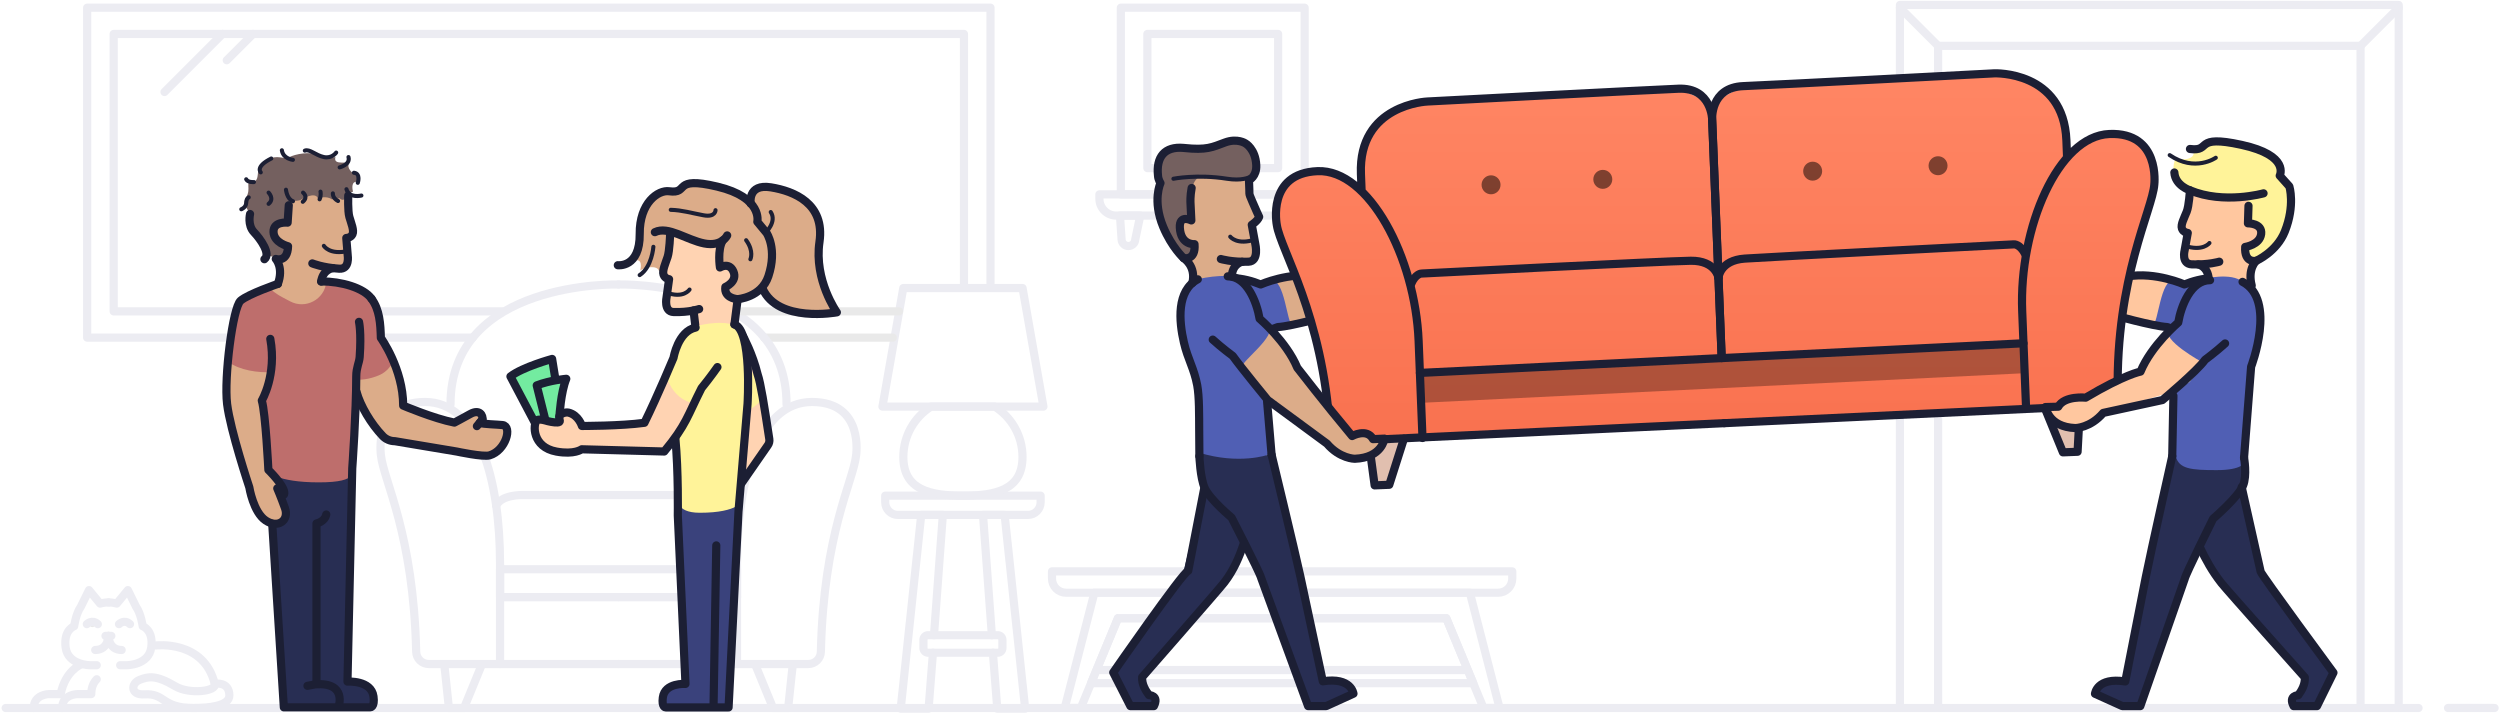<svg width="1006" height="287" viewBox="0 0 1006 287" fill="none" xmlns="http://www.w3.org/2000/svg">
<path d="M2.285 284.903H973.215" stroke="#ECECF2" stroke-width="3.29" stroke-linecap="round" stroke-linejoin="round"/>
<path fill-rule="evenodd" clip-rule="evenodd" d="M449.869 248.77L439.04 274.901H592.82L581.991 248.77H449.869Z" stroke="#ECECF2" stroke-width="3.29" stroke-linecap="round" stroke-linejoin="round"/>
<path fill-rule="evenodd" clip-rule="evenodd" d="M608.534 229.918H423.326V232.842C423.326 235.974 425.865 238.513 428.996 238.513H602.864C605.995 238.513 608.534 235.974 608.534 232.842V229.918Z" stroke="#ECECF2" stroke-width="3.29" stroke-linecap="round" stroke-linejoin="round"/>
<path fill-rule="evenodd" clip-rule="evenodd" d="M596.953 284.873H603.415L591.474 238.513H440.386L428.446 284.873H434.908L449.869 248.77H581.991L596.953 284.873Z" stroke="#ECECF2" stroke-width="3.29" stroke-linecap="round" stroke-linejoin="round"/>
<path d="M442.483 269.63H589.378" stroke="#ECECF2" stroke-width="3.29" stroke-linecap="round" stroke-linejoin="round"/>
<path d="M375.837 255.603L379.398 207.204H370.704L362.439 285.162H373.664L375.417 262.66" stroke="#ECECF2" stroke-width="3.29" stroke-linecap="round" stroke-linejoin="round"/>
<path d="M399.545 262.648L401.3 285.162H412.525L404.26 207.204H395.566L399.126 255.606" stroke="#ECECF2" stroke-width="3.29" stroke-linecap="round" stroke-linejoin="round"/>
<path fill-rule="evenodd" clip-rule="evenodd" d="M418.753 199.46H356.209V202.124C356.209 204.918 358.494 207.204 361.287 207.204H413.675C416.467 207.204 418.753 204.918 418.753 202.124V199.46Z" stroke="#ECECF2" stroke-width="3.29" stroke-linecap="round" stroke-linejoin="round"/>
<path fill-rule="evenodd" clip-rule="evenodd" d="M411.479 115.912H363.485L355.094 163.614H419.871L411.479 115.912Z" stroke="#ECECF2" stroke-width="3.29" stroke-linecap="round" stroke-linejoin="round"/>
<path fill-rule="evenodd" clip-rule="evenodd" d="M400.291 163.614H374.672C367.963 167.864 363.506 175.347 363.506 183.876C363.506 197.118 374.24 199.46 387.481 199.46C400.722 199.46 411.456 197.118 411.456 183.876C411.456 175.347 406.999 167.864 400.291 163.614Z" stroke="#ECECF2" stroke-width="3.29" stroke-linecap="round" stroke-linejoin="round"/>
<path fill-rule="evenodd" clip-rule="evenodd" d="M401.499 255.603H373.463C372.428 255.603 371.589 256.442 371.589 257.476V260.786C371.589 261.821 372.428 262.66 373.463 262.66H401.499C402.533 262.66 403.372 261.821 403.372 260.786V257.476C403.372 256.442 402.533 255.603 401.499 255.603Z" stroke="#ECECF2" stroke-width="3.29" stroke-linecap="round" stroke-linejoin="round"/>
<path d="M1003.82 284.886H985.082" stroke="#ECECF2" stroke-width="3.29" stroke-linecap="round" stroke-linejoin="round"/>
<path fill-rule="evenodd" clip-rule="evenodd" d="M526.867 86.75H449.15C445.439 86.75 442.402 83.714 442.402 80.003V78.209H533.614V80.003C533.614 83.714 530.579 86.75 526.867 86.75Z" stroke="#ECECF2" stroke-width="3.29" stroke-linecap="round" stroke-linejoin="round"/>
<path fill-rule="evenodd" clip-rule="evenodd" d="M451.029 78.208H524.989V3.097H451.029V78.208Z" stroke="#ECECF2" stroke-width="3.29" stroke-linecap="round" stroke-linejoin="round"/>
<path fill-rule="evenodd" clip-rule="evenodd" d="M461.703 67.647H514.314V13.66H461.703V67.647Z" stroke="#ECECF2" stroke-width="3.29" stroke-linecap="round" stroke-linejoin="round"/>
<path fill-rule="evenodd" clip-rule="evenodd" d="M521.946 99.006V99.006C523.392 99.006 524.589 97.886 524.686 96.445L525.341 86.75H517.163L519.206 96.445C519.303 97.886 520.502 99.006 521.946 99.006Z" stroke="#E9E9E9" stroke-width="3.29" stroke-linecap="round" stroke-linejoin="round"/>
<path fill-rule="evenodd" clip-rule="evenodd" d="M454.071 99.006V99.006C455.517 99.006 456.714 97.886 456.811 96.445L458.854 86.75H450.677L451.332 96.445C451.428 97.886 452.626 99.006 454.071 99.006Z" stroke="#ECECF2" stroke-width="3.29" stroke-linecap="round" stroke-linejoin="round"/>
<path d="M307.513 135.86H359.271" stroke="#E9E9E9" stroke-width="3.29" stroke-linecap="round" stroke-linejoin="round"/>
<path d="M398.574 115.717V3.097H35.069V135.86H190.272" stroke="#ECECF2" stroke-width="3.29" stroke-linecap="round" stroke-linejoin="round"/>
<path fill-rule="evenodd" clip-rule="evenodd" d="M201.217 240.257H296.575V229.05H201.217V240.257Z" stroke="#ECECF2" stroke-width="3.29" stroke-linecap="round" stroke-linejoin="round"/>
<path d="M178.879 268.306L180.645 284.903H186.708L193.528 268.306" stroke="#ECECF2" stroke-width="3.29" stroke-linecap="round" stroke-linejoin="round"/>
<path d="M248.896 267.2H172.514C169.767 267.2 167.533 265.002 167.471 262.257C166.385 214.71 154.489 193.701 153.318 183.4C153.318 183.4 149.856 161.755 171.067 161.755C192.278 161.755 201.217 192.377 201.217 227.008V240.257H248.896" stroke="#ECECF2" stroke-width="3.29" stroke-linecap="round" stroke-linejoin="round"/>
<path d="M201.217 240.257V267.2" stroke="#ECECF2" stroke-width="3.29" stroke-linecap="round" stroke-linejoin="round"/>
<path d="M248.896 114.47C248.896 114.47 181.287 112.598 181.287 162.706" stroke="#ECECF2" stroke-width="3.29" stroke-linecap="round" stroke-linejoin="round"/>
<path d="M318.914 268.306L317.148 284.903H311.085L304.265 268.306" stroke="#ECECF2" stroke-width="3.29" stroke-linecap="round" stroke-linejoin="round"/>
<path d="M248.896 267.2H325.279C328.026 267.2 330.26 265.002 330.322 262.257C331.408 214.71 343.303 193.701 344.475 183.4C344.475 183.4 347.937 161.755 326.726 161.755C305.515 161.755 296.576 192.377 296.576 227.008V240.257H248.896" stroke="#ECECF2" stroke-width="3.29" stroke-linecap="round" stroke-linejoin="round"/>
<path d="M298.117 203.486C296.059 198.994 287.589 199.199 287.589 199.199H210.205C210.205 199.199 201.734 198.994 199.677 203.486" stroke="#ECECF2" stroke-width="3.29" stroke-linecap="round" stroke-linejoin="round"/>
<path d="M296.574 240.257V267.2" stroke="#ECECF2" stroke-width="3.29" stroke-linecap="round" stroke-linejoin="round"/>
<path d="M248.896 114.47C248.896 114.47 316.505 112.598 316.505 162.706" stroke="#ECECF2" stroke-width="3.29" stroke-linecap="round" stroke-linejoin="round"/>
<path d="M387.899 115.717V13.66H45.744V125.298H202.179" stroke="#ECECF2" stroke-width="3.29" stroke-linecap="round" stroke-linejoin="round"/>
<path d="M298.849 125.297H361.77" stroke="#E9E9E9" stroke-width="3.29" stroke-linecap="round" stroke-linejoin="round"/>
<path d="M89.55 13.659L66.189 37.02" stroke="#ECECF2" stroke-width="3.29" stroke-linecap="round" stroke-linejoin="round"/>
<path d="M101.832 13.659L91.246 24.245" stroke="#ECECF2" stroke-width="3.29" stroke-linecap="round" stroke-linejoin="round"/>
<path d="M43.635 242.408C41.815 242.408 40.283 242.887 40.283 242.887L35.813 237.458L32.528 244.131C30.518 246.945 29.846 251.983 29.846 251.983C29.846 251.983 25.494 253.478 26.4 260.505C27.325 267.686 36.263 267.686 36.263 267.686H38.921" stroke="#ECECF2" stroke-width="3.29" stroke-linecap="round" stroke-linejoin="round"/>
<path d="M43.636 242.408C45.455 242.408 46.987 242.887 46.987 242.887L51.458 237.458L54.743 244.131C56.753 246.945 57.424 251.983 57.424 251.983C57.424 251.983 61.81 253.482 60.87 260.505C59.91 267.686 51.008 267.686 51.008 267.686H48.35" stroke="#ECECF2" stroke-width="3.29" stroke-linecap="round" stroke-linejoin="round"/>
<path fill-rule="evenodd" clip-rule="evenodd" d="M38.376 251.16C38.376 251.83 37.834 252.373 37.163 252.373C36.492 252.373 35.949 251.83 35.949 251.16C35.949 250.49 36.492 249.947 37.163 249.947C37.834 249.947 38.376 250.49 38.376 251.16Z" fill="#E9E9E9"/>
<path d="M42.447 255.882H44.805" stroke="#ECECF2" stroke-width="3.29" stroke-linecap="round" stroke-linejoin="round"/>
<path d="M43.635 255.882C43.635 255.882 43.626 261.556 38.312 261.556" stroke="#ECECF2" stroke-width="3.29" stroke-linecap="round" stroke-linejoin="round"/>
<path d="M43.636 255.882C43.636 255.882 43.645 261.556 48.958 261.556" stroke="#ECECF2" stroke-width="3.29" stroke-linecap="round" stroke-linejoin="round"/>
<path d="M32.672 267.347C32.672 267.347 26.292 269.791 24.411 279.307" stroke="#ECECF2" stroke-width="3.29" stroke-linecap="round" stroke-linejoin="round"/>
<path d="M62.696 259.744C62.696 259.744 82.041 257.355 86.404 275.167" stroke="#ECECF2" stroke-width="3.29" stroke-linecap="round" stroke-linejoin="round"/>
<path d="M47.88 251.16C47.88 251.16 50.002 249.011 52.319 251.16" stroke="#ECECF2" stroke-width="3.29" stroke-linecap="round" stroke-linejoin="round"/>
<path d="M34.935 251.16C34.935 251.16 37.057 249.011 39.373 251.16" stroke="#ECECF2" stroke-width="3.29" stroke-linecap="round" stroke-linejoin="round"/>
<path fill-rule="evenodd" clip-rule="evenodd" d="M86.404 275.167C86.404 275.167 92.225 274.019 92.306 279.823C92.367 284.198 83.519 284.903 77.887 284.903C64.805 284.903 66.782 278.868 57.96 279.405C52.443 279.742 52.65 274.976 56.166 273.587C59.633 272.215 62.697 271.481 70.489 276.125C76.315 279.597 87.545 278.137 86.404 275.167Z" stroke="#ECECF2" stroke-width="3.29" stroke-linecap="round" stroke-linejoin="round"/>
<path d="M24.411 279.307H19.608C19.608 279.307 13.576 279.413 13.576 284.903" stroke="#ECECF2" stroke-width="3.29" stroke-linecap="round" stroke-linejoin="round"/>
<path d="M25.012 284.903C25.012 279.413 31.044 279.308 31.044 279.308H36.728C36.742 276.532 37.619 274.697 38.922 273.327" stroke="#ECECF2" stroke-width="3.29" stroke-linecap="round" stroke-linejoin="round"/>
<path d="M965.241 284.066V2H764.534V284.066" stroke="#ECECF2" stroke-width="3.29" stroke-linecap="round" stroke-linejoin="round"/>
<path d="M779.889 284.066V18.451H949.887V284.066" stroke="#ECECF2" stroke-width="3.29" stroke-linecap="round" stroke-linejoin="round"/>
<path d="M949.887 18.451L965.241 3.097" stroke="#ECECF2" stroke-width="3.29" stroke-linecap="round" stroke-linejoin="round"/>
<path d="M779.889 18.451L764.534 3.097" stroke="#ECECF2" stroke-width="3.29" stroke-linecap="round" stroke-linejoin="round"/>
<path fill-rule="evenodd" clip-rule="evenodd" d="M507.169 134.06C507.169 134.06 504.148 138.638 492.412 130.489C480.677 122.34 484.062 116.077 487.141 114.441C490.221 112.805 495.231 110.695 501.265 112.583C507.301 114.472 513.805 112.877 513.805 112.877L521.964 118.04L522.997 130.743L507.169 134.06Z" fill="#505FB4"/>
<path fill-rule="evenodd" clip-rule="evenodd" d="M554.8 88.99C550.453 91.765 554.172 97.253 554.172 97.253C541.956 108.83 530.392 110.918 530.392 110.918C522.883 109.539 506.68 113.735 511.517 112.873C516.926 111.91 517.949 130.546 519.887 130.406C525.825 129.978 537.655 126.53 537.655 126.53L560.476 109.233C566.185 103.711 572.345 94.863 572.345 94.863C571.131 84.189 561.858 82.425 561.858 82.425L554.8 88.99Z" fill="#DCAC89"/>
<path d="M486.04 116.182C490.154 109.681 501.069 111.868 507.301 114.473C507.301 114.473 518.93 109.288 530.182 111.248C530.182 111.248 536.199 106.416 554.158 97.078C554.158 97.078 550.429 91.438 554.771 88.599L556.853 87.805L559.295 84.069C560.78 81.794 563.794 82.647 566.124 84.042C570.405 86.605 575.445 91.404 569.476 97.971C569.476 97.971 568.151 99.434 562.452 105.09L536.489 126.628C536.489 126.628 519.86 131.309 514.191 131.611C514.191 131.611 509.181 133.563 504.326 134.903" stroke="#1C1F34" stroke-width="3.29" stroke-linecap="round" stroke-linejoin="round"/>
<path fill-rule="evenodd" clip-rule="evenodd" d="M879.15 134.06C879.15 134.06 882.171 138.638 893.907 130.489C905.643 122.34 902.257 116.077 899.178 114.441C896.098 112.805 891.088 110.695 885.053 112.583C879.018 114.472 872.514 112.877 872.514 112.877L864.355 118.04L863.322 130.743L879.15 134.06Z" fill="#505FB4"/>
<path fill-rule="evenodd" clip-rule="evenodd" d="M831.519 88.99C835.867 91.765 832.148 97.253 832.148 97.253C844.364 108.83 855.928 110.918 855.928 110.918C863.436 109.539 879.64 113.735 874.803 112.873C869.394 111.91 868.371 130.546 866.433 130.406C860.495 129.978 848.665 126.53 848.665 126.53L825.844 109.233C820.135 103.711 813.975 94.863 813.975 94.863C815.189 84.189 824.462 82.425 824.462 82.425L831.519 88.99Z" fill="#FFC79F"/>
<path d="M900.279 116.182C896.165 109.681 885.25 111.868 879.018 114.473C879.018 114.473 867.389 109.288 856.136 111.248C856.136 111.248 850.12 106.416 832.161 97.078C832.161 97.078 835.89 91.438 831.548 88.599L829.465 87.805L827.024 84.069C825.539 81.794 822.525 82.647 820.195 84.042C815.914 86.605 810.874 91.404 816.843 97.971C816.843 97.971 818.168 99.434 823.866 105.09L849.83 126.628C849.83 126.628 866.459 131.309 872.128 131.611C872.128 131.611 877.138 133.563 881.993 134.903" stroke="#1C1F34" stroke-width="3.29" stroke-linecap="round" stroke-linejoin="round"/>
<path fill-rule="evenodd" clip-rule="evenodd" d="M866.892 74.265C866.892 74.265 866.166 53.227 848.804 53.922C842.603 54.169 837.308 57.565 832.956 62.171L832.711 56.041C832.1 40.747 819.207 28.845 803.914 29.456L701.483 34.658L688.713 41.599L675.43 35.699L572.999 40.901C557.706 41.513 545.803 54.405 546.415 69.7L546.66 75.829C541.955 71.585 536.406 68.623 530.204 68.87C512.843 69.565 513.797 90.593 513.797 90.593C513.797 90.593 524.967 121.099 529.982 138.435C534.998 155.77 535.149 172.921 535.149 172.921L540.241 177.53L550.707 177.111L578.235 176.011L809.475 164.553L837.003 163.453L847.468 163.035L852.178 158.035C852.178 158.035 850.959 140.926 854.575 123.246C858.192 105.567 866.892 74.265 866.892 74.265Z" fill="url(#paint0_linear_5299_137492)"/>
<g opacity="0.5">
<path fill-rule="evenodd" clip-rule="evenodd" d="M596.181 74.365C596.181 72.257 597.89 70.547 599.998 70.547C602.107 70.547 603.816 72.257 603.816 74.365C603.816 76.474 602.107 78.183 599.998 78.183C597.89 78.183 596.181 76.474 596.181 74.365Z" fill="black" style="mix-blend-mode:soft-light"/>
</g>
<g opacity="0.5">
<path fill-rule="evenodd" clip-rule="evenodd" d="M641.148 72.172C641.148 70.063 642.858 68.354 644.966 68.354C647.075 68.354 648.784 70.063 648.784 72.172C648.784 74.281 647.075 75.99 644.966 75.99C642.858 75.99 641.148 74.281 641.148 72.172Z" fill="black" style="mix-blend-mode:soft-light"/>
</g>
<g opacity="0.5">
<path fill-rule="evenodd" clip-rule="evenodd" d="M725.599 68.882C725.599 66.773 727.308 65.064 729.416 65.064C731.525 65.064 733.234 66.773 733.234 68.882C733.234 70.99 731.525 72.7 729.416 72.7C727.308 72.7 725.599 70.99 725.599 68.882Z" fill="black" style="mix-blend-mode:soft-light"/>
</g>
<g opacity="0.5">
<path fill-rule="evenodd" clip-rule="evenodd" d="M776.05 66.688C776.05 64.579 777.759 62.87 779.868 62.87C781.976 62.87 783.685 64.579 783.685 66.688C783.685 68.797 781.976 70.506 779.868 70.506C777.759 70.506 776.05 68.797 776.05 66.688Z" fill="black" style="mix-blend-mode:soft-light"/>
</g>
<g opacity="0.3">
<path fill-rule="evenodd" clip-rule="evenodd" d="M813.735 137.328L570.854 149.252L571.369 162.126L814.25 150.203L813.735 137.328Z" fill="black" style="mix-blend-mode:soft-light"/>
</g>
<path fill-rule="evenodd" clip-rule="evenodd" d="M550.707 177.111L553.154 195.311L559.045 195.076L564.943 176.542" fill="#E1BFAF"/>
<path fill-rule="evenodd" clip-rule="evenodd" d="M837.003 163.453L836.017 181.79L830.126 182.025L822.767 164.022" fill="#E1BFAF"/>
<path d="M550.707 177.111L553.154 195.311L559.045 195.076L564.943 176.542" stroke="#1C1F34" stroke-width="3.29" stroke-linecap="round" stroke-linejoin="round"/>
<path d="M693.854 170.282L847.468 163.034C850.137 162.928 852.222 160.706 852.176 158.035C851.385 111.79 866.153 84.32 866.891 74.265C866.891 74.265 869.416 53.097 848.804 53.921C828.191 54.745 812.39 91.611 813.735 125.264C814.205 137.042 814.249 138.138 814.249 138.138L692.808 144.1L691.252 105.144L688.977 48.219C688.977 48.219 688.035 35.195 701.497 34.657C714.958 34.119 802.551 29.51 802.551 29.51C802.551 29.51 830.396 28.397 831.518 56.482L831.79 63.309" stroke="#1C1F34" stroke-width="3.29" stroke-linecap="round" stroke-linejoin="round"/>
<path d="M691.518 111.773C691.518 111.773 692.029 104.754 702.076 104.06C712.122 103.366 810.343 98.333 810.343 98.333C810.343 98.333 812.818 98.034 814.992 102.319" stroke="#1C1F34" stroke-width="3.29" stroke-linecap="round" stroke-linejoin="round"/>
<path d="M814.249 138.138L815.295 164.32" stroke="#1C1F34" stroke-width="3.29" stroke-linecap="round" stroke-linejoin="round"/>
<path d="M693.855 170.282L540.242 177.529C537.572 177.635 535.316 175.587 535.149 172.92C532.247 126.76 515.335 100.556 513.798 90.592C513.798 90.592 509.592 69.693 530.204 68.871C550.817 68.047 569.509 103.534 570.853 137.187C571.325 148.966 571.368 150.062 571.368 150.062L692.809 144.1L691.252 105.144L688.978 48.219C688.978 48.219 688.878 35.162 675.416 35.699C661.955 36.237 574.362 40.846 574.362 40.846C574.362 40.846 546.517 41.96 547.64 70.043L547.912 76.871" stroke="#1C1F34" stroke-width="3.29" stroke-linecap="round" stroke-linejoin="round"/>
<path d="M691.517 111.773C691.517 111.773 690.448 104.817 680.377 104.927C670.307 105.037 572.086 110.071 572.086 110.071C572.086 110.071 569.596 109.971 567.771 114.415" stroke="#1C1F34" stroke-width="3.29" stroke-linecap="round" stroke-linejoin="round"/>
<path d="M571.368 150.062L572.414 176.243" stroke="#1C1F34" stroke-width="3.29" stroke-linecap="round" stroke-linejoin="round"/>
<path d="M837.003 163.453L836.017 181.79L830.126 182.025L822.767 164.022" stroke="#1C1F34" stroke-width="3.29" stroke-linecap="round" stroke-linejoin="round"/>
<path fill-rule="evenodd" clip-rule="evenodd" d="M478.977 113.763C478.977 113.763 479.324 106.597 477.538 103.923L469.891 87.666L479.05 81.615L478.857 70.599C478.857 70.599 487.293 70.666 494.931 69.173C502.569 67.68 502.538 69.629 502.538 69.629L503.609 81.242L506.125 87.523L503.897 90.819L505.483 101.776L503.163 105.343H498.756L495.365 110.723L478.977 113.763Z" fill="#DCAC89"/>
<path fill-rule="evenodd" clip-rule="evenodd" d="M483.079 181.95C483.079 181.95 484.687 186.467 497.238 186.467C502.511 186.467 510.32 184.684 510.902 181.575C511.868 176.414 510.888 164.275 510.888 164.275L509.973 150.884L508.059 148.572C508.059 148.572 514.416 137.465 513.444 134.17L504.866 122.653L497.801 111.195C497.801 111.195 489.924 110.332 481.996 112.397C476.173 113.915 475.052 125.859 475.052 125.859C475.052 125.859 476.457 139.022 478.216 142.661C479.974 146.301 482.388 161.274 482.388 161.274L483.079 181.95Z" fill="#505FB4"/>
<path fill-rule="evenodd" clip-rule="evenodd" d="M552.122 176.704C549.676 172.164 543.928 175.466 543.928 175.466C533.286 162.428 522.43 147.99 522.43 147.99C519.579 140.908 507.154 127.328 510.468 130.954C514.175 135.01 498.975 145.839 500.129 147.402C503.666 152.191 508.064 157.89 508.064 157.89L534.04 178.509C539.124 184.612 544.962 184.612 544.962 184.612C555.696 184.191 556.602 176.505 556.602 176.505L552.122 176.704Z" fill="#DCAC89"/>
<path d="M494.051 111.195C501.744 111.195 505.732 121.588 506.864 128.248C506.864 128.248 517.677 137.434 522.038 147.991C522.038 147.991 533.182 162.427 544.105 175.467C544.105 175.467 550.004 172.164 552.515 176.705L557.112 176.504C557.112 176.504 556.183 184.191 545.166 184.611C545.166 184.611 539.174 184.611 533.955 178.51L510.133 160.981C510.133 160.981 499.351 147.863 496.066 143.234C496.066 143.234 491.737 140.045 488.009 136.659" stroke="#1C1F34" stroke-width="3.29" stroke-linecap="round" stroke-linejoin="round"/>
<path fill-rule="evenodd" clip-rule="evenodd" d="M475.319 103.382C475.319 103.382 479.881 105.306 480.515 101.249C481.15 97.191 478.474 98.768 475.18 95.422C471.887 92.076 477.277 88.975 477.277 88.975L479.299 86.732C479.217 82.07 478.44 73.451 482.518 71.261C485.743 69.53 490.687 71.311 492.842 72.025C496.369 73.194 502.873 73.262 504.762 68.901C506.651 64.54 504.75 61.091 504.75 61.091C504.75 61.091 500.701 56.332 495.634 56.507C492.581 56.611 490.012 59.547 485.125 59.547C478.522 59.547 470.402 59.339 468.045 63.086C465.689 66.834 465.94 73.74 465.94 73.74C465.94 73.74 463.896 79.989 466.334 86.732C468.773 93.475 470.776 97.465 470.776 97.465L475.319 103.382Z" fill="#74605F"/>
<path fill-rule="evenodd" clip-rule="evenodd" d="M527.262 284.504L533.86 284.407L544.256 278.714L540.624 274.696L532.286 273.444L523.16 230.679C523.16 230.679 519.683 217.073 518.706 211.492C517.43 204.2 511.891 185.568 511.891 185.568L510.263 183.002C510.263 183.002 498.678 187.117 482.56 182.157L482.3 191.458L484.391 197.036L476.229 229.973L472.31 235.734L447.963 270.604L456.353 284.903L464.474 283.266L461.734 278.017L460.311 272.483L481.031 247.547C481.031 247.547 484.776 244.22 493.62 233.525C502.464 222.829 499.529 218.076 499.529 218.076L506.166 230.11C506.166 230.11 509.757 235.371 510.238 240.865C510.718 246.358 527.262 284.504 527.262 284.504Z" fill="#282E53"/>
<path d="M500.612 218.432C498.74 223.967 496.535 229.315 492.688 234.327C490.572 237.085 459.598 272.484 459.598 272.484C459.43 275.391 460.944 277.789 462.341 279.706C462.341 279.706 466.543 279.769 464.324 284.133H454.861L447.964 270.605C447.964 270.605 476.062 230.061 478.143 229.709C478.143 229.709 482.428 207.617 484.571 196.572" stroke="#1C1F34" stroke-width="3.29" stroke-linecap="round" stroke-linejoin="round"/>
<path d="M511.69 183.001C511.69 183.001 520.944 221.315 523.24 231.841L532.298 274.157C543.831 272.349 544.638 279.139 544.638 279.139L533.677 284.133H526.378L507.486 232.556C507.122 230.705 495.585 208.275 495.585 208.275C495.585 208.275 486.818 201.018 484.747 196.319C482.964 192.273 482.636 183.583 482.636 183.583" stroke="#1C1F34" stroke-width="3.29" stroke-linecap="round" stroke-linejoin="round"/>
<path d="M482.635 183.583L482.551 172.24C482.517 167.687 482.62 159.558 481.763 155.042C480.44 148.067 477.995 144.682 476.399 137.796C474.41 129.217 473.375 116.929 481.997 112.398" stroke="#1C1F34" stroke-width="3.29" stroke-linecap="round" stroke-linejoin="round"/>
<path d="M495.045 95.241C495.045 95.241 497.77 98.886 505.233 96.3" stroke="#1C1F34" stroke-width="1.645" stroke-linecap="round" stroke-linejoin="round"/>
<path d="M479.797 113.888C481.457 107.081 476.293 103.868 476.293 103.868C476.293 103.868 481.234 105.051 480.672 98.251C480.672 98.251 475.124 98.735 474.763 91.596C474.488 86.159 479.395 88.701 479.395 88.701L479.049 81.616C479.049 81.616 478.885 78.894 479.516 75.642" stroke="#1C1F34" stroke-width="3.29" stroke-linecap="round" stroke-linejoin="round"/>
<path d="M499.834 105.333C499.834 105.333 495.908 106.076 495.667 111.242" stroke="#1C1F34" stroke-width="3.29" stroke-linecap="round" stroke-linejoin="round"/>
<path d="M509.884 161.606L511.69 183.002" stroke="#1C1F34" stroke-width="3.29" stroke-linecap="round" stroke-linejoin="round"/>
<path d="M491.279 104.233C491.279 104.233 495.644 105.559 502.402 105.313C506.781 105.154 505.135 98.166 505.135 98.166L503.709 90.453C503.709 90.453 506.149 88.854 506.684 87.265C506.684 87.265 505.009 83.696 503.935 81.102C502.189 76.883 503.004 79.51 502.588 72.481C502.588 72.481 505.761 71.074 505.515 66.393C505.175 59.905 501.191 57.71 501.191 57.71C501.191 57.71 497.967 55.453 492.874 57.356C487.782 59.258 485.535 60.495 476.536 59.547C476.447 59.538 476.357 59.529 476.267 59.521C468.641 58.827 465.149 63.155 465.989 70.766C466.067 72.26 466.981 73.68 466.981 73.68C466.981 73.68 463.648 80.668 468.068 91.282C471.5 99.526 476.292 103.867 476.292 103.867" stroke="#1C1F34" stroke-width="3.29" stroke-linecap="round" stroke-linejoin="round"/>
<path d="M502.588 71.384C502.588 71.384 499.627 72.865 493.737 71.928C481.75 70.02 472.184 71.928 472.184 71.928" stroke="#1C1F34" stroke-width="1.645" stroke-linecap="round" stroke-linejoin="round"/>
<path fill-rule="evenodd" clip-rule="evenodd" d="M906.092 114.905C906.092 114.905 904.952 107.658 906.682 104.999L916.127 88.839L904.792 82.825V78.961C904.792 78.961 896.407 80.446 888.788 78.961C881.17 77.477 881.235 76.58 881.235 76.58L880.323 83.871L877.905 90.824L880.178 94.1L878.867 102.866L881.235 106.411H885.614L889.079 111.759L906.092 114.905Z" fill="#FFC79F"/>
<path fill-rule="evenodd" clip-rule="evenodd" d="M908.878 104.462C908.878 104.462 904.378 106.375 903.676 102.342C902.975 98.308 905.663 99.875 908.878 96.549C912.094 93.222 906.682 90.141 906.682 90.141L904.634 87.911V78.961C904.634 78.961 894.771 80.453 888.789 78.961C882.806 77.47 877.421 75.937 875.468 71.603C873.514 67.269 875.468 63.84 875.468 63.84L878.971 64.124C878.971 64.124 884.185 63.888 882.357 60.055L888.402 57.513C888.402 57.513 890.539 56.055 897.002 57.344C903.464 58.633 914.469 62.097 916.876 65.823C919.283 69.549 917.359 70.684 917.359 70.684L921.231 74.996C921.231 74.996 923.372 81.208 921.064 87.911C918.758 94.614 916.127 98.58 916.127 98.58L908.878 104.462Z" fill="#FFF399"/>
<path fill-rule="evenodd" clip-rule="evenodd" d="M860.393 284.506L853.833 284.411L843.398 278.75L846.94 274.757L855.206 273.512L863.535 231.002C863.535 231.002 866.754 217.476 867.628 211.929C868.771 204.681 873.952 186.16 873.952 186.16L875.526 183.607C875.526 183.607 887.064 189.116 903 184.187L903.469 192.013L902.955 196.141L910.125 231.717L914.17 236.026L938.978 270.69L930.887 284.903L922.786 283.277L925.419 278.058L926.737 272.557L905.705 247.769C905.705 247.769 901.926 244.462 892.948 233.83C883.971 223.199 886.806 218.473 886.806 218.473L880.418 230.436C880.418 230.436 876.941 235.666 876.557 241.127C876.174 246.588 860.393 284.506 860.393 284.506Z" fill="#282E53"/>
<path fill-rule="evenodd" clip-rule="evenodd" d="M903.116 186.107C903.116 186.107 902.398 189.179 892.003 189.179C881.608 189.179 876.815 188.675 875.525 183.608C874.237 178.54 874.579 157.268 874.579 157.268L881.135 153.678L886.857 146.462C886.857 146.462 875.971 148.538 872.646 135.783L877.976 124.56L881.244 115.94L886.666 112.229C886.666 112.229 897.968 109.442 902.397 113.424C906.827 117.406 909.535 126.805 909.535 126.805C909.535 126.805 908.367 139.89 906.682 143.507C904.998 147.126 904.052 168.388 904.052 168.388L903.116 186.107Z" fill="#505FB4"/>
<path d="M885.165 220.092C887.512 225.046 890.151 229.865 893.89 234.629C896.041 237.368 927.446 272.557 927.446 272.557C927.664 275.448 926.201 277.831 924.845 279.736C924.845 279.736 920.67 279.8 922.951 284.138H932.358L938.978 270.69C938.978 270.69 910.295 231.805 909.685 230.037L902.049 195.998" stroke="#1C1F34" stroke-width="3.29" stroke-linecap="round" stroke-linejoin="round"/>
<path d="M874.108 183.608C874.108 183.608 865.575 221.693 863.475 232.157L855.207 274.22C843.712 272.424 843.027 279.174 843.027 279.174L854.01 284.138H861.265L879.149 232.868C879.478 231.027 890.557 208.731 890.557 208.731C890.557 208.731 900.614 200.099 902.59 195.429C904.291 191.407 903 184.186 903 184.186" stroke="#1C1F34" stroke-width="3.29" stroke-linecap="round" stroke-linejoin="round"/>
<path d="M903.001 184.186L905.847 147.576C905.847 147.576 916.235 120.63 902.397 113.424" stroke="#1C1F34" stroke-width="3.29" stroke-linecap="round" stroke-linejoin="round"/>
<path d="M907.92 104.945C907.92 104.945 916.151 101.338 919.419 93.144C923.629 82.592 921.231 74.997 921.231 74.997L917.358 70.684C917.358 70.684 921.617 62.591 901.998 58.293C882.378 53.995 890.191 61.117 881.243 59.946" stroke="#1C1F34" stroke-width="3.29" stroke-linecap="round" stroke-linejoin="round"/>
<path d="M893.028 105.307C893.028 105.307 888.712 106.625 881.989 106.381C877.635 106.223 879.1 100.695 879.1 100.695L880.359 93.736C880.359 93.736 878.564 93.564 878.004 91.984C877.444 90.404 878.924 87.728 879.946 85.149C880.855 82.858 881.234 76.58 881.234 76.58C881.234 76.58 875.293 74.697 874.961 69.41" stroke="#1C1F34" stroke-width="3.29" stroke-linecap="round" stroke-linejoin="round"/>
<path d="M889.079 97.787C889.079 97.787 886.432 101.412 878.97 98.84" stroke="#1C1F34" stroke-width="1.645" stroke-linecap="round" stroke-linejoin="round"/>
<path d="M891.627 63.478C891.627 63.478 883.274 69.398 873.086 62.425" stroke="#1C1F34" stroke-width="1.645" stroke-linecap="round" stroke-linejoin="round"/>
<path d="M910.851 77.799C910.851 77.799 894.887 82.305 881.234 76.58" stroke="#1C1F34" stroke-width="3.29" stroke-linecap="round" stroke-linejoin="round"/>
<path d="M904.792 82.825L904.573 89.868C904.573 89.868 910.445 89.79 909.887 94.164C909.327 98.537 903.468 99.362 903.468 99.362C903.029 106.121 907.92 104.944 907.92 104.944C907.92 104.944 904.324 108.139 906.092 114.905" stroke="#1C1F34" stroke-width="3.29" stroke-linecap="round" stroke-linejoin="round"/>
<path d="M884.544 106.401C884.544 106.401 888.459 107.139 888.788 112.276" stroke="#1C1F34" stroke-width="3.29" stroke-linecap="round" stroke-linejoin="round"/>
<path d="M874.579 159.262L874.108 183.608" stroke="#1C1F34" stroke-width="3.29" stroke-linecap="round" stroke-linejoin="round"/>
<path fill-rule="evenodd" clip-rule="evenodd" d="M828.244 163.654C830.69 159.113 839.7 160.376 839.7 160.376C849.71 152.36 860.956 149.535 860.956 149.535C863.805 142.453 876.231 128.873 872.916 132.498C869.209 136.554 886.345 145.858 886.345 145.858C879.635 154.287 875.32 157.241 875.32 157.241L846.255 166.151C841.17 172.253 835.332 172.253 835.332 172.253C824.598 171.833 823.184 163.791 823.184 163.791L828.244 163.654Z" fill="#FFC79F"/>
<path d="M889.334 112.74C881.641 112.74 877.652 123.133 876.52 129.793C876.52 129.793 865.707 138.979 861.347 149.535C861.347 149.535 855.018 150.657 839.28 160.018C839.28 160.018 830.752 159.113 828.243 163.654L823.183 163.791C823.183 163.791 824.112 171.833 835.129 172.254C835.129 172.254 841.121 172.254 846.34 166.151L870.162 160.98C870.162 160.98 884.033 149.408 887.319 144.779C887.319 144.779 891.648 141.589 895.376 138.204" stroke="#1C1F34" stroke-width="3.29" stroke-linecap="round" stroke-linejoin="round"/>
<path fill-rule="evenodd" clip-rule="evenodd" d="M219.365 168.628L215.976 155.083C221.45 152.96 227.87 152.433 227.87 152.433C225.664 157.832 225.13 167.363 225.13 167.363L224.958 171.127L220.283 171.405L219.365 168.628Z" fill="#73EBA0"/>
<path fill-rule="evenodd" clip-rule="evenodd" d="M222.172 144.434C222.172 144.434 210.298 147.68 205.403 151.481L215.128 169.91L224.69 171.086L223.461 152.432L222.172 144.434Z" fill="#73EBA0"/>
<path fill-rule="evenodd" clip-rule="evenodd" d="M107.558 187.42C107.558 187.42 110.848 191.666 128.234 191.666C145.621 191.666 141.718 184.303 141.718 184.303L139.941 271.789L141.915 274.139C141.915 274.139 148.24 273.791 149.528 278.586C150.818 283.381 152.024 285.055 147.635 285.055H114.655L114.185 282.869L107.558 187.42Z" fill="#282E53"/>
<path fill-rule="evenodd" clip-rule="evenodd" d="M296.442 120.168C296.442 120.168 291.138 122.417 291.969 115.471C291.969 115.471 296.064 113.288 295.159 109.22C294.254 105.152 289.727 107.634 289.727 107.634L289.871 98.882C289.871 98.882 284.097 100.214 278.818 97.351C273.541 94.487 269.563 94.362 269.563 94.362L268.514 101.921C268.514 101.921 266.683 104.986 266.118 109.06C265.553 113.134 268.697 113.106 268.697 113.106L267.581 121.155L270.021 124.4L279.022 125.041L278.884 128.585L279.769 130.837L274.584 141.028L289.981 141.732L299.121 132.142L296.422 131.224L296.442 120.168Z" fill="#FFD3B2"/>
<path fill-rule="evenodd" clip-rule="evenodd" d="M198.392 181.848C203.137 180.29 207.292 171.618 200.16 171.422C200.154 171.422 200.161 171.408 200.161 171.402C200.014 171.446 199.927 171.477 199.927 171.477C195.806 173.126 192.769 170.455 193.755 168.481C196.07 163.845 186.713 166.146 183.974 170.568C183.379 171.529 180.373 169.336 180.42 169.748C170.756 167.694 160.827 161.096 160.827 161.096C159.984 150.257 155.861 142.064 153.184 136.564C150.507 131.064 139.728 129.506 139.728 129.506L144.969 163.191C147.42 167.112 149.143 170.315 153.614 175.046C155.104 176.623 157.237 177.439 159.4 177.252L183.826 181.707C183.826 181.707 194.799 183.366 195.293 183.103C195.194 182.548 197.711 182.072 198.392 181.848Z" fill="#DCAC89"/>
<path fill-rule="evenodd" clip-rule="evenodd" d="M111.816 114.239C111.816 114.239 113.644 107.171 112.189 104.373L104.396 87.455L113.426 81.206L115.189 77.38C115.189 77.38 124.737 76.883 132.425 76.15C140.114 75.415 140.137 78.685 140.137 78.685L140.335 85.994L142.057 93.114L139.49 96.138L139.941 104.946L137.254 108.229L132.917 107.805L128.968 112.767L132.735 113.754L127.797 128.727L106.435 117.41L111.816 114.239Z" fill="#DCAC89"/>
<path fill-rule="evenodd" clip-rule="evenodd" d="M113.427 104.149C113.427 104.149 116.009 102.726 114.793 100.186C113.578 97.644 109.991 96.267 110.637 93.41C111.283 90.554 115.671 90.994 115.648 88.052C115.625 85.111 115.561 80.526 117.543 80.817C117.543 80.817 120.613 80.981 121.317 80.205C121.317 80.205 126.816 76.929 127.903 79.773C127.903 79.773 131.43 78.624 133.504 80.205L136.681 79.782C136.681 79.782 138.775 82.035 139.417 78.041L142.058 77.116C142.058 77.116 140.936 73.28 143.34 73.151C145.745 73.023 142.868 70.274 142.868 70.274C142.868 70.274 139.827 68.484 140.228 66.372C140.63 64.262 133.886 67.004 134.988 63.203C134.988 63.203 131.168 63.975 127.999 62.396C124.831 60.817 118.743 62.016 116.48 63.203C114.218 64.391 111.192 61.929 108.161 64.317C105.131 66.705 104.057 68.182 103.83 69.356C103.602 70.529 103.915 73.291 101.232 73.254C98.55 73.215 101.194 75.73 99.072 79.429C96.951 83.128 100.583 83.448 100.397 87.668C100.213 91.889 105.52 98.416 105.52 98.416L107.695 102.824L113.427 104.149Z" fill="#74605F"/>
<path fill-rule="evenodd" clip-rule="evenodd" d="M153.023 150.777C155.483 149.628 157.252 147.353 157.9 146.127C158.548 144.902 152.783 137.118 152.96 135.958C153.819 130.351 152.057 123.855 152.057 123.855C152.057 123.855 147.16 118.347 144.416 116.698C141.672 115.049 131.312 113.373 131.312 113.373C131.312 113.373 131.308 113.408 131.302 113.474C130.606 120.517 122.939 124.596 116.707 121.241C115.802 120.754 114.875 120.266 113.948 119.792C111.37 118.475 109.551 116.946 108.402 115.954C106.714 114.493 103.924 117.687 100.093 118.553C93.525 120.04 93.309 126.801 93.309 126.801L91.988 147.475C94.976 150.146 96.817 150.581 96.817 150.581L105.657 152.282L101.619 161.185L107.486 178.12L107.67 189.748C107.67 189.748 111.345 194.103 128.29 194.103C145.235 194.103 141.771 189.505 141.607 186.03C141.441 182.556 143.922 155.439 143.922 155.439L144.062 152.837C144.062 152.837 148.339 152.966 153.023 150.777Z" fill="#BE6E6C"/>
<path fill-rule="evenodd" clip-rule="evenodd" d="M114.384 198.122C114.153 195.092 107.997 189.085 107.997 189.085C107.997 189.085 105.45 166.161 103.935 161.185C103.935 161.185 109.373 155.36 109.373 149.731C103.899 150.088 96.42 148.98 91.989 145.696C90.358 154.888 90.692 156.913 91.385 162.577C92.683 173.18 100.321 196.085 100.321 196.085C100.321 196.085 101.917 206.157 106.934 209.469C111.95 212.782 116.436 209.353 114.663 204.448C112.89 199.542 111.572 196.519 111.572 196.519C111.572 196.519 114.615 201.152 114.384 198.122Z" fill="#DCAC89"/>
<path fill-rule="evenodd" clip-rule="evenodd" d="M300.99 80.765C300.99 80.765 303.251 73.429 312.571 76.411C321.892 79.393 328.565 80.617 329.713 90.376C330.862 100.135 328.134 107.556 331.742 115.5C335.352 123.444 336.018 125.808 336.018 125.808C336.018 125.808 322.036 127.544 314.495 123.675C306.954 119.806 306.861 116.115 306.861 116.115C305.592 117.468 294.007 119.206 298.371 120.696C295.195 119.611 291.969 115.471 291.969 115.471C291.969 115.471 296.388 114.155 295.773 111.687C295.159 109.221 293.173 106.377 291.45 107.005C289.727 107.635 289.065 104.193 289.45 102.596C289.836 100.999 289.871 98.883 289.871 98.883C289.871 98.883 281.732 99.267 278.818 97.35C275.904 95.434 269.563 94.362 269.563 94.362L269.477 94.25C269.477 94.25 265.846 111.086 265.135 108.924C264.423 106.762 259.809 107.339 257.621 108.826C257.621 108.826 259.368 102.562 253.888 105.482C253.888 105.482 257.414 101.187 257.295 94.934C257.177 88.683 259.866 78.233 266.327 76.697C272.788 75.161 271.489 77.02 271.489 77.02L279.123 73.676C279.123 73.676 290.83 73.57 300.99 80.765Z" fill="#DCAC89"/>
<path d="M109.55 210.783L114.214 284.631H149.005C149.005 284.631 150.906 284.66 150.289 280.242C149.362 273.606 139.825 274.283 139.825 274.283L141.746 188.495C141.746 188.495 143.356 165.906 143.356 151.404C143.356 147.891 144.566 146.003 144.736 143.614C145.447 133.671 144.46 129.506 144.46 129.506" stroke="#1C1F34" stroke-width="3.29" stroke-linecap="round" stroke-linejoin="round"/>
<path d="M292.62 94.736C292.62 94.736 290.513 99.367 283.388 97.96C276.263 96.553 268.839 90.808 263.521 93.423" stroke="#1C1F34" stroke-width="3.29" stroke-linecap="round" stroke-linejoin="round"/>
<path d="M269.651 94.374C269.651 94.374 269.444 100.948 268.65 103.352C267.756 106.06 266.439 108.872 266.998 110.522C267.558 112.17 269.237 112.338 269.237 112.338L268.225 119.631C268.225 119.631 266.988 125.428 271.056 125.563C277.336 125.77 281.334 124.359 281.334 124.359" stroke="#1C1F34" stroke-width="3.29" stroke-linecap="round" stroke-linejoin="round"/>
<path d="M295.994 120.256C295.994 120.256 291.296 119.714 291.883 115.483C291.883 115.483 296.911 113.331 295.115 109.226C293.405 105.316 289.705 107.638 289.705 107.638C289.705 107.638 288.591 100.489 290.838 96.753" stroke="#1C1F34" stroke-width="3.29" stroke-linecap="round" stroke-linejoin="round"/>
<path d="M262.923 99.313C262.923 99.313 262.35 107.51 257.402 110.701" stroke="#1C1F34" stroke-width="1.645" stroke-linecap="round" stroke-linejoin="round"/>
<path d="M136.24 284.425C136.24 284.425 139.789 274.463 126.968 275.372L123.721 275.974" stroke="#1C1F34" stroke-width="3.29" stroke-linecap="round" stroke-linejoin="round"/>
<path d="M127.35 275.016V210.632C127.35 210.632 130.672 210 131.287 207.031" stroke="#1C1F34" stroke-width="3.29" stroke-linecap="round" stroke-linejoin="round"/>
<path d="M302.067 81.904C302.067 81.904 300.728 73.858 310.186 75.381C319.646 76.902 332.007 81.969 329.757 97.373C327.509 112.777 336.754 125.689 336.754 125.689C336.754 125.689 313.041 130.089 306.862 116.115" stroke="#1C1F34" stroke-width="3.29" stroke-linecap="round" stroke-linejoin="round"/>
<path d="M308.038 93.668C308.038 93.668 312.752 89.252 310.143 85.328" stroke="#1C1F34" stroke-width="1.645" stroke-linecap="round" stroke-linejoin="round"/>
<path d="M277.472 116.516C277.472 116.516 275.087 120.328 268.062 117.691" stroke="#1C1F34" stroke-width="1.645" stroke-linecap="round" stroke-linejoin="round"/>
<path d="M287.926 84.58C287.926 84.58 287.935 87.523 283.105 86.633C278.275 85.742 274.485 84.555 269.915 84.436" stroke="#1C1F34" stroke-width="1.645" stroke-linecap="round" stroke-linejoin="round"/>
<path d="M301.952 104.33C301.952 104.33 303.499 101.16 300.248 96.663" stroke="#1C1F34" stroke-width="1.645" stroke-linecap="round" stroke-linejoin="round"/>
<path d="M279.072 124.938L279.769 130.837" stroke="#1C1F34" stroke-width="3.29" stroke-linecap="round" stroke-linejoin="round"/>
<path d="M296.845 120.374C296.845 120.374 306.337 119.761 309.196 111.16C312.876 100.086 308.463 93.728 308.463 93.728L304.747 89.24C304.747 89.24 307.014 79.445 288.602 75.086C270.188 70.727 277.647 78.126 269.269 76.963C264.884 76.356 257.304 81.558 257.423 94.111C257.555 107.89 248.608 106.728 248.608 106.728" stroke="#1C1F34" stroke-width="3.29" stroke-linecap="round" stroke-linejoin="round"/>
<path fill-rule="evenodd" clip-rule="evenodd" d="M300.142 137.328C300.142 137.328 304.369 141.129 304.879 150.641C309.523 162.917 307.683 163.333 309.776 178.079L293.041 202.154C293.041 202.154 292.683 217.92 285.35 223.835C276.877 230.669 271.884 222.941 271.824 220.557C271.791 219.234 276.37 213.58 276.37 213.58C280.231 210.517 279.886 209.04 277.636 208.884C280.418 209.077 274.277 207.206 278.203 204.071C281.707 201.275 285.958 202.993 285.958 202.993C290.825 188.157 291.819 187.943 297.342 178.945C285.786 164.482 286.959 151.043 286.959 151.043" fill="#FFD3B2"/>
<path fill-rule="evenodd" clip-rule="evenodd" d="M307.157 158.71C307.157 158.71 307.473 162.843 297.572 166.609C287.671 170.376 302.671 149.842 302.671 149.842L307.157 158.71Z" fill="#FFF399"/>
<path d="M298.997 135.271C298.997 135.271 302.894 142.418 304.879 150.641C306.07 154.067 307.527 163.16 309.572 176.687C309.706 177.571 309.49 178.476 308.966 179.201L293.042 202.155C293.042 202.155 292.683 217.921 285.349 223.836C276.877 230.669 274.705 222.941 274.646 220.557C274.613 219.234 276.37 213.58 276.37 213.58C280.231 210.517 279.885 209.04 277.637 208.885C280.417 209.077 274.277 207.206 278.204 204.072C281.707 201.276 285.958 202.993 285.958 202.993C290.825 188.157 291.819 187.942 297.342 178.944C285.787 164.483 286.959 151.043 286.959 151.043" stroke="#1C1F34" stroke-width="3.29" stroke-linecap="round" stroke-linejoin="round"/>
<path fill-rule="evenodd" clip-rule="evenodd" d="M285.41 162.639L267.341 181.72L235.844 180.451C235.844 180.451 231.894 182.69 225.15 182.048C218.406 181.408 213.588 177.574 214.577 173.811C215.565 170.049 216.724 168.076 216.724 168.076L225.044 169.813C225.044 169.813 224.419 169.831 225.581 166.856C226.741 163.881 233.983 170.917 233.983 170.917L236.091 171.01C236.091 171.01 242.311 171.227 255.079 170.03L259.317 170.135L267.844 148.458L285.41 162.639Z" fill="#FFD3B2"/>
<path fill-rule="evenodd" clip-rule="evenodd" d="M297.39 203.674C297.39 203.674 297.382 207.436 287.039 207.436C276.695 207.436 274.041 206.231 272.758 201.188C271.476 196.145 271.816 178.434 271.816 178.434L270.13 177.881L280.634 162.364C280.634 162.364 271.084 162.766 267.777 150.075L269.767 147.574L272.375 139.613L275.627 133.856L281.727 130.868C281.727 130.868 292.973 128.096 297.38 132.057C301.788 136.019 301.497 148.132 301.497 148.132C301.497 148.132 303.32 154.866 301.644 158.466C299.968 162.065 299.027 183.223 299.027 183.223L297.39 203.674Z" fill="#FFF399"/>
<path fill-rule="evenodd" clip-rule="evenodd" d="M267.063 278.478C265.885 283.352 266.899 285.055 270.908 285.055H293.281L293.71 282.833L298.853 201.306C298.853 201.306 297.464 206.335 281.581 206.335C271.421 206.335 272.788 200.261 272.788 200.261L275.821 269.452L274.019 275.367" fill="#3A427C"/>
<path d="M271.757 176.337C273.033 189.517 272.75 207.417 272.75 207.417L275.832 275.214C275.832 275.214 267.532 274.595 266.725 280.657C266.189 284.693 267.844 284.667 267.844 284.667H293.18L297.164 205.807L300.814 162.514C300.814 162.514 302.688 132.913 295.532 130.55" stroke="#1C1F34" stroke-width="3.29" stroke-linecap="round" stroke-linejoin="round"/>
<path d="M295.531 130.55L296.845 120.374" stroke="#1C1F34" stroke-width="3.29" stroke-linecap="round" stroke-linejoin="round"/>
<path d="M287.138 283.774L288.231 219.471" stroke="#1C1F34" stroke-width="3.29" stroke-linecap="round" stroke-linejoin="round"/>
<path d="M129.321 113.237C137.259 113.237 146.346 115.775 149.512 120.228" stroke="#1C1F34" stroke-width="3.29" stroke-linecap="round" stroke-linejoin="round"/>
<path d="M288.696 147.711C288.696 147.711 285.709 152.001 282.303 156.167C276.574 167.43 276.245 170.868 267.286 181.686L234.082 180.79C234.082 180.79 231.139 183.026 223.937 181.721C214.052 179.929 214.425 170.684 216.039 169.153C216.935 168.303 220.293 169.443 220.293 169.443C222.315 169.944 224.442 170.211 225.045 169.812C225.726 169.359 224.666 168.268 225.13 167.363C225.594 166.459 227.581 165.743 228.803 166.042C232.824 167.026 234.165 171.405 234.165 171.405C234.165 171.405 249.804 171.443 259.317 170.135C264.68 159.222 271.034 143.964 271.034 143.964C271.034 143.964 272.801 133.324 279.907 131.815" stroke="#1C1F34" stroke-width="3.29" stroke-linecap="round" stroke-linejoin="round"/>
<path d="M143.494 157.742C144.969 163.191 149.244 170.504 154.018 175.469C155.293 176.797 157.065 177.537 158.907 177.534L183.826 181.707C183.826 181.707 194.434 183.995 197.004 183.236C203.598 181.288 206.25 171.474 202.225 171.043C199.936 170.799 194.636 170.721 193.026 170.158L194.147 168.841C194.434 167.311 193.1 164.41 189.128 166.645C186.216 168.284 182.844 170.057 182.844 170.057C174.504 168.428 162.238 163.211 162.238 163.211C162.238 148.458 153.255 135.956 153.255 135.956C153.103 130.405 152.783 124.607 149.507 120.23" stroke="#1C1F34" stroke-width="3.29" stroke-linecap="round" stroke-linejoin="round"/>
<path d="M125.681 105.996C125.681 105.996 129.828 107.718 136.509 108.126C140.837 108.39 139.92 102.774 139.92 102.774L139.345 95.761C139.345 95.761 141.14 95.763 141.847 94.253C142.553 92.744 141.347 89.949 140.583 87.296C139.906 84.939 140.136 78.686 140.136 78.686" stroke="#1C1F34" stroke-width="3.29" stroke-linecap="round" stroke-linejoin="round"/>
<path d="M130.318 98.93C130.318 98.93 132.589 102.775 140.228 100.95" stroke="#1C1F34" stroke-width="1.645" stroke-linecap="round" stroke-linejoin="round"/>
<path d="M116.203 82.594L115.741 89.591C115.741 89.591 109.932 88.946 110.063 93.331C110.194 97.716 115.916 99.099 115.916 99.099C115.699 105.835 110.969 104.198 110.969 104.198C110.969 104.198 114.222 107.708 111.816 114.239" stroke="#1C1F34" stroke-width="3.29" stroke-linecap="round" stroke-linejoin="round"/>
<path d="M133.977 107.899C133.977 107.899 130.029 108.251 129.206 113.308" stroke="#1C1F34" stroke-width="3.29" stroke-linecap="round" stroke-linejoin="round"/>
<path d="M111.816 114.239C111.816 114.239 99.968 118.289 96.82 120.986C93.671 123.684 90.087 151.975 91.385 162.577C92.684 173.18 100.321 196.086 100.321 196.086C100.321 196.086 101.917 206.157 106.934 209.469C111.951 212.783 116.435 209.353 114.663 204.448C112.89 199.543 111.572 196.519 111.572 196.519C111.572 196.519 114.616 201.153 114.384 198.122C114.153 195.092 107.998 189.085 107.998 189.085C107.998 189.085 106.861 166.162 105.346 161.186C105.346 161.186 111.43 150.989 108.771 136.36" stroke="#1C1F34" stroke-width="3.29" stroke-linecap="round" stroke-linejoin="round"/>
<path d="M191.904 171.475L194.147 168.841" stroke="#1C1F34" stroke-width="3.29" stroke-linecap="round" stroke-linejoin="round"/>
<path d="M225.13 167.364C225.13 167.364 225.664 157.833 227.87 152.433C227.87 152.433 221.449 152.96 215.975 155.083L219.365 168.628" stroke="#1C1F34" stroke-width="3.29" stroke-linecap="round" stroke-linejoin="round"/>
<path d="M223.461 152.432L222.171 144.434C222.171 144.434 210.297 147.679 205.403 151.481L215.128 169.909" stroke="#1C1F34" stroke-width="3.29" stroke-linecap="round" stroke-linejoin="round"/>
<path d="M145.427 78.685C145.427 78.685 140.47 79.947 139.416 76.134" stroke="#1C1F34" stroke-width="1.645" stroke-linecap="round" stroke-linejoin="round"/>
<path d="M143.969 73.555C143.969 73.555 145.247 69.855 142.422 69.518" stroke="#1C1F34" stroke-width="1.645" stroke-linecap="round" stroke-linejoin="round"/>
<path d="M136.681 67.344C136.681 67.344 141.075 66.253 140.228 63.203" stroke="#1C1F34" stroke-width="1.645" stroke-linecap="round" stroke-linejoin="round"/>
<path d="M135.274 61.401C135.274 61.401 133.601 63.883 130.319 63.203C127.037 62.522 124.57 59.832 122.664 60.616" stroke="#1C1F34" stroke-width="1.645" stroke-linecap="round" stroke-linejoin="round"/>
<path d="M117.869 64.317C117.869 64.317 113.918 63.921 113.427 60.474" stroke="#1C1F34" stroke-width="1.645" stroke-linecap="round" stroke-linejoin="round"/>
<path d="M104.931 69.356C104.931 69.356 102.547 67.09 109.164 63.784" stroke="#1C1F34" stroke-width="1.645" stroke-linecap="round" stroke-linejoin="round"/>
<path d="M102.177 73.269C102.177 73.269 99.702 73.486 99.072 72.14" stroke="#1C1F34" stroke-width="1.645" stroke-linecap="round" stroke-linejoin="round"/>
<path d="M97.096 84.208C97.096 84.208 98.993 83.543 99.072 81.629C99.15 79.716 100.081 79.429 100.081 79.429" stroke="#1C1F34" stroke-width="1.645" stroke-linecap="round" stroke-linejoin="round"/>
<path d="M100.625 86.115C100.625 86.115 99.521 90.614 102.178 93.41C104.834 96.207 109.095 102.215 106.404 104.313" stroke="#1C1F34" stroke-width="3.29" stroke-linecap="round" stroke-linejoin="round"/>
<path d="M108.086 77.51C108.086 77.51 110.553 80.016 108.086 82.035" stroke="#1C1F34" stroke-width="1.645" stroke-linecap="round" stroke-linejoin="round"/>
<path d="M115.075 76.34C115.075 76.34 115.446 80.126 117.886 80.981" stroke="#1C1F34" stroke-width="1.645" stroke-linecap="round" stroke-linejoin="round"/>
<path d="M121.839 81.205C124.197 79.254 121.954 77.509 121.954 77.509" stroke="#1C1F34" stroke-width="1.645" stroke-linecap="round" stroke-linejoin="round"/>
<path d="M133.946 77.814C133.946 77.814 133.74 79.7 136.032 80.884" stroke="#1C1F34" stroke-width="1.645" stroke-linecap="round" stroke-linejoin="round"/>
<path d="M128.968 77.117C128.968 77.117 129.309 78.67 128.606 80.205" stroke="#1C1F34" stroke-width="1.645" stroke-linecap="round" stroke-linejoin="round"/>
<defs>
<linearGradient id="paint0_linear_5299_137492" x1="524.971" y1="36.009" x2="524.971" y2="174.725" gradientUnits="userSpaceOnUse">
<stop stop-color="#FF8563"/>
<stop offset="0.986" stop-color="#F97250"/>
</linearGradient>
</defs>
</svg>
